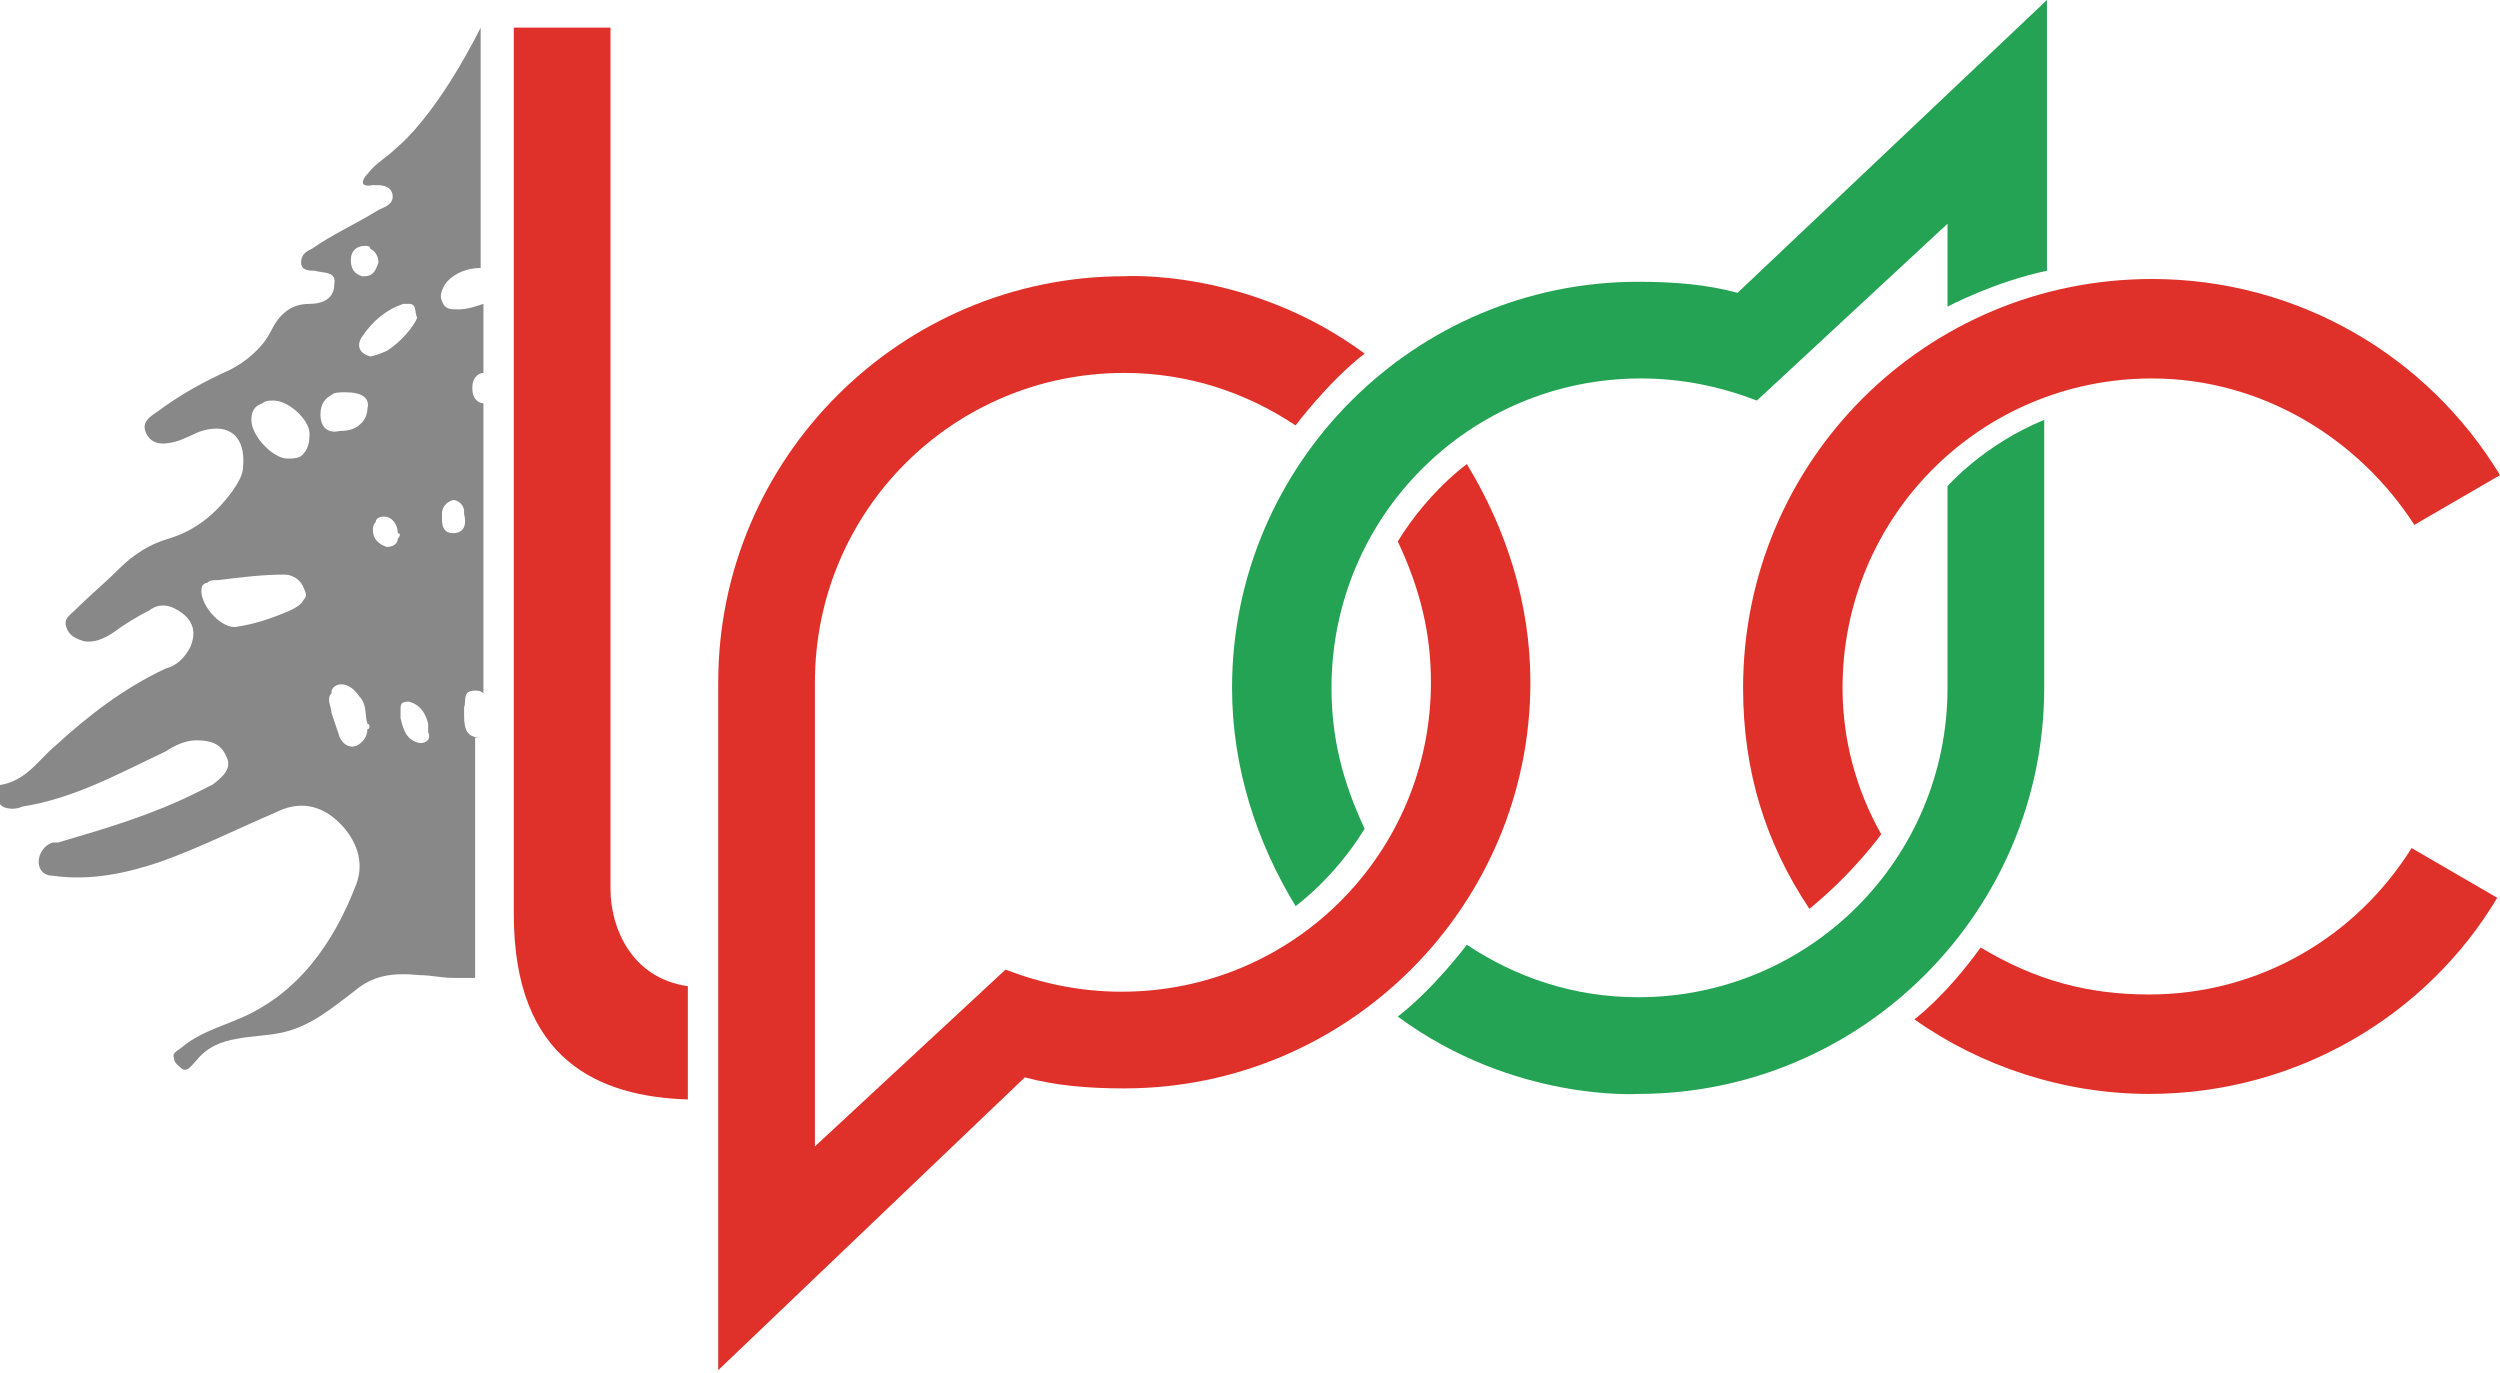 <svg version="1.1" id="Layer_1" xmlns="http://www.w3.org/2000/svg" x="0" y="0" viewBox="0 0 90.5 49.7" style="enable-background:new 0 0 90.5 49.7" xml:space="preserve"><style>.st1{fill:#df302a}</style><g id="XMLID_1_"><path id="XMLID_13_" d="M17.4 26.7c-.5 0-.6-.3-.6-.8V25.6c.1-.2-.1-.6.4-.6.1 0 .2 0 .3.1V14.6c-.2 0-.4-.2-.4-.5V14c0-.3.2-.5.4-.5V11c-.3.1-.6.2-.9.2-.3 0-.5 0-.6-.3-.1-.2 0-.4.1-.6.3-.4.8-.6 1.3-.6V1c-.7 1.4-1.9 3.4-3.1 4.4-.3.3-.7.5-1 .9-.2.2-.3.5.2.4.3 0 .6 0 .7.3.1.4-.3.5-.5.6-.8.5-1.7.9-2.4 1.4-.2.1-.4.2-.4.5s.3.3.5.3c.3.1.8 0 .7.5 0 .5-.4.7-.9.7-.7 0-1.1.4-1.4 1-.3.6-.9 1.1-1.5 1.4-.9.4-1.8.9-2.6 1.5-.3.2-.6.4-.4.8.2.4.6.4 1 .3.4-.1.7-.3 1-.4 1-.3 1.6.2 1.5 1.3 0 .3-.2.6-.4.9-.6.8-1.3 1.4-2.3 1.7-.7.2-1.3.6-1.8 1.1-.5.5-1.1 1-1.6 1.5-.2.2-.4.3-.3.6.1.3.3.4.6.5.4.1.8-.1 1.1-.3.4-.3.9-.6 1.3-.8.4-.3.8-.2 1.2.1.4.3.5.7.3 1.2-.2.4-.5.7-.9.8-1.5.7-2.8 1.7-4 2.8-.6.5-1 1.2-1.9 1.4-.2 0-.3.2-.3.4s.2.3.3.4c.2.1.5.1.7 0 1.9-.3 3.5-1.2 5.2-2 .3-.2.7-.4 1.1-.4.5 0 .9.1 1.1.6.2.4-.1.7-.5 1l-.6.3c-1.6.8-3.3 1.3-5 1.8h-.2c-.3.1-.5.4-.5.7 0 .3.2.5.5.5 1.4.2 2.7-.1 3.9-.5 1.4-.5 2.8-1.2 4.2-1.8.8-.4 1.6-.3 2.3.4.6.6.9 1.4.6 2.2-.8 2.1-2.1 4-4.3 4.9-.7.3-1.4.5-2 1-.1.1-.4.2-.3.4 0 .2.2.3.3.4.2.1.3-.1.5-.3.4-.5.9-.7 1.5-.8.5-.1 1-.1 1.5-.2 1.1-.2 1.9-.9 2.7-1.5.7-.6 1.4-.7 2.4-.6.4 0 .8.1 1.2.1h.8v-8.7zm-6.4-5c-.1.2-.3.3-.5.4-.7.3-1.3.5-2 .6-.6 0-1.3-.9-1.2-1.4 0-.1.1-.2.2-.2.1-.1.2-.1.4-.1.8-.1 1.6-.2 2.4-.2.3 0 .6.2.7.5.1.2.1.3 0 .4zm0-5.3c-.1.2-.4.2-.6.2-.5 0-1.3-.8-1.3-1.4 0-.3.1-.5.4-.6.1-.1.3-.1.4-.1.6 0 1.4.8 1.3 1.3 0 .3-.1.5-.2.6zm2.2-7.5c.1 0 .2 0 .2.1.2.1.3.3.3.5-.1.3-.2.5-.5.5h-.1c-.3-.1-.4-.3-.4-.6s.2-.5.5-.5zM11.6 15c0-.4.2-.6.4-.7.1-.1.3-.1.5-.1.6 0 .9.2.8.6 0 .2-.1.4-.2.5-.2.2-.4.3-.8.3-.4.1-.7-.1-.7-.6zm1.7 11.4c0 .3-.2.5-.4.6-.3.1-.5-.1-.6-.3l-.3-.9c0-.2-.2-.5 0-.7 0-.1 0-.2.2-.3.3-.1.6.1.8.4.3.3.2.7.3 1 .1 0 .1.2 0 .2zm1.1-6.9c0 .2-.2.3-.4.3-.3-.1-.5-.3-.5-.6 0-.1 0-.2.1-.3 0-.1.1-.2.3-.2.3 0 .5.3.5.6.1 0 .1.1 0 .2zm-.4-6.8c-.2.1-.5.2-.6.2-.4-.1-.5-.4-.3-.7.4-.6.9-1 1.5-1.2h.2c.3 0 .2.3.3.5-.1.3-.6.9-1.1 1.2zm1.2 14.2c-.5-.1-.6-.5-.7-.9v-.3c0-.2 0-.3.3-.3.4.1.6.4.7.8v.3c.1.2 0 .4-.3.4zm1.2-7.6c-.3 0-.4-.2-.4-.5v-.2c0-.2.1-.4.4-.5.2 0 .4.2.4.4v.1c.1.4 0 .7-.4.7z" style="fill-rule:evenodd;clip-rule:evenodd;fill:#888"/><path id="XMLID_12_" class="st1" d="M22.1 32.2V1h-3.5v32.1c0 5.3 3.1 6.6 6.3 6.7v-4.1c-2.1-.3-2.8-2.2-2.8-3.5z"/><path id="XMLID_10_" class="st1" d="M50.6 19.6c.8 1.7 1.2 3.3 1.2 5.1 0 6.2-5 11.2-11.2 11.2-1.5 0-2.9-.3-4.2-.8l-6.9 6.4V24.7c0-6.2 5-11.2 11.2-11.2 2.3 0 4.4.7 6.2 1.9 0 0 1.2-1.6 2.5-2.6-4.2-3.1-8.7-2.8-8.7-2.8C32.6 10 26 16.6 26 24.7v24.9L37.1 39c1.1.3 2.3.4 3.6.4 8.1 0 14.7-6.6 14.7-14.7 0-2.9-.9-5.6-2.3-7.9 0 0-1.4 1-2.5 2.8z"/><path id="XMLID_7_" d="M74.1 9.8V0L62.9 10.6c-1.1-.3-2.3-.4-3.6-.4-8.1 0-14.7 6.6-14.7 14.7 0 2.9.9 5.6 2.3 7.9 0 0 1.4-1 2.5-2.8-.8-1.7-1.2-3.3-1.2-5.1 0-6.2 5-11.2 11.2-11.2 1.5 0 2.9.3 4.2.8l6.9-6.4v3s1.7-.9 3.6-1.3zm-3.6 7.8v7.3c0 6.2-5 11.2-11.2 11.2-2.3 0-4.4-.7-6.2-1.9 0 0-1.2 1.6-2.5 2.6 4.2 3.1 8.7 2.8 8.7 2.8C67.4 39.6 74 33 74 24.9v-9.7c-2.2.9-3.5 2.4-3.5 2.4z" style="fill:#24a355"/><path id="XMLID_4_" class="st1" d="M90.5 17.2c-2.6-4.3-7.3-7.1-12.6-7.1-8.2 0-14.8 6.6-14.8 14.8 0 3 .8 5.6 2.4 8 1.6-1.3 2.6-2.7 2.6-2.7-.9-1.6-1.4-3.4-1.4-5.3 0-6.2 5-11.2 11.2-11.2 4 0 7.5 2.2 9.5 5.3M69.3 36.9c2.4 1.7 5.4 2.7 8.5 2.7 5.4 0 10.1-2.9 12.6-7.1l-3.1-1.8c-2 3.2-5.5 5.3-9.5 5.3-2.2 0-4.1-.5-6.1-1.7-1.3 1.8-2.4 2.6-2.4 2.6z"/></g></svg>